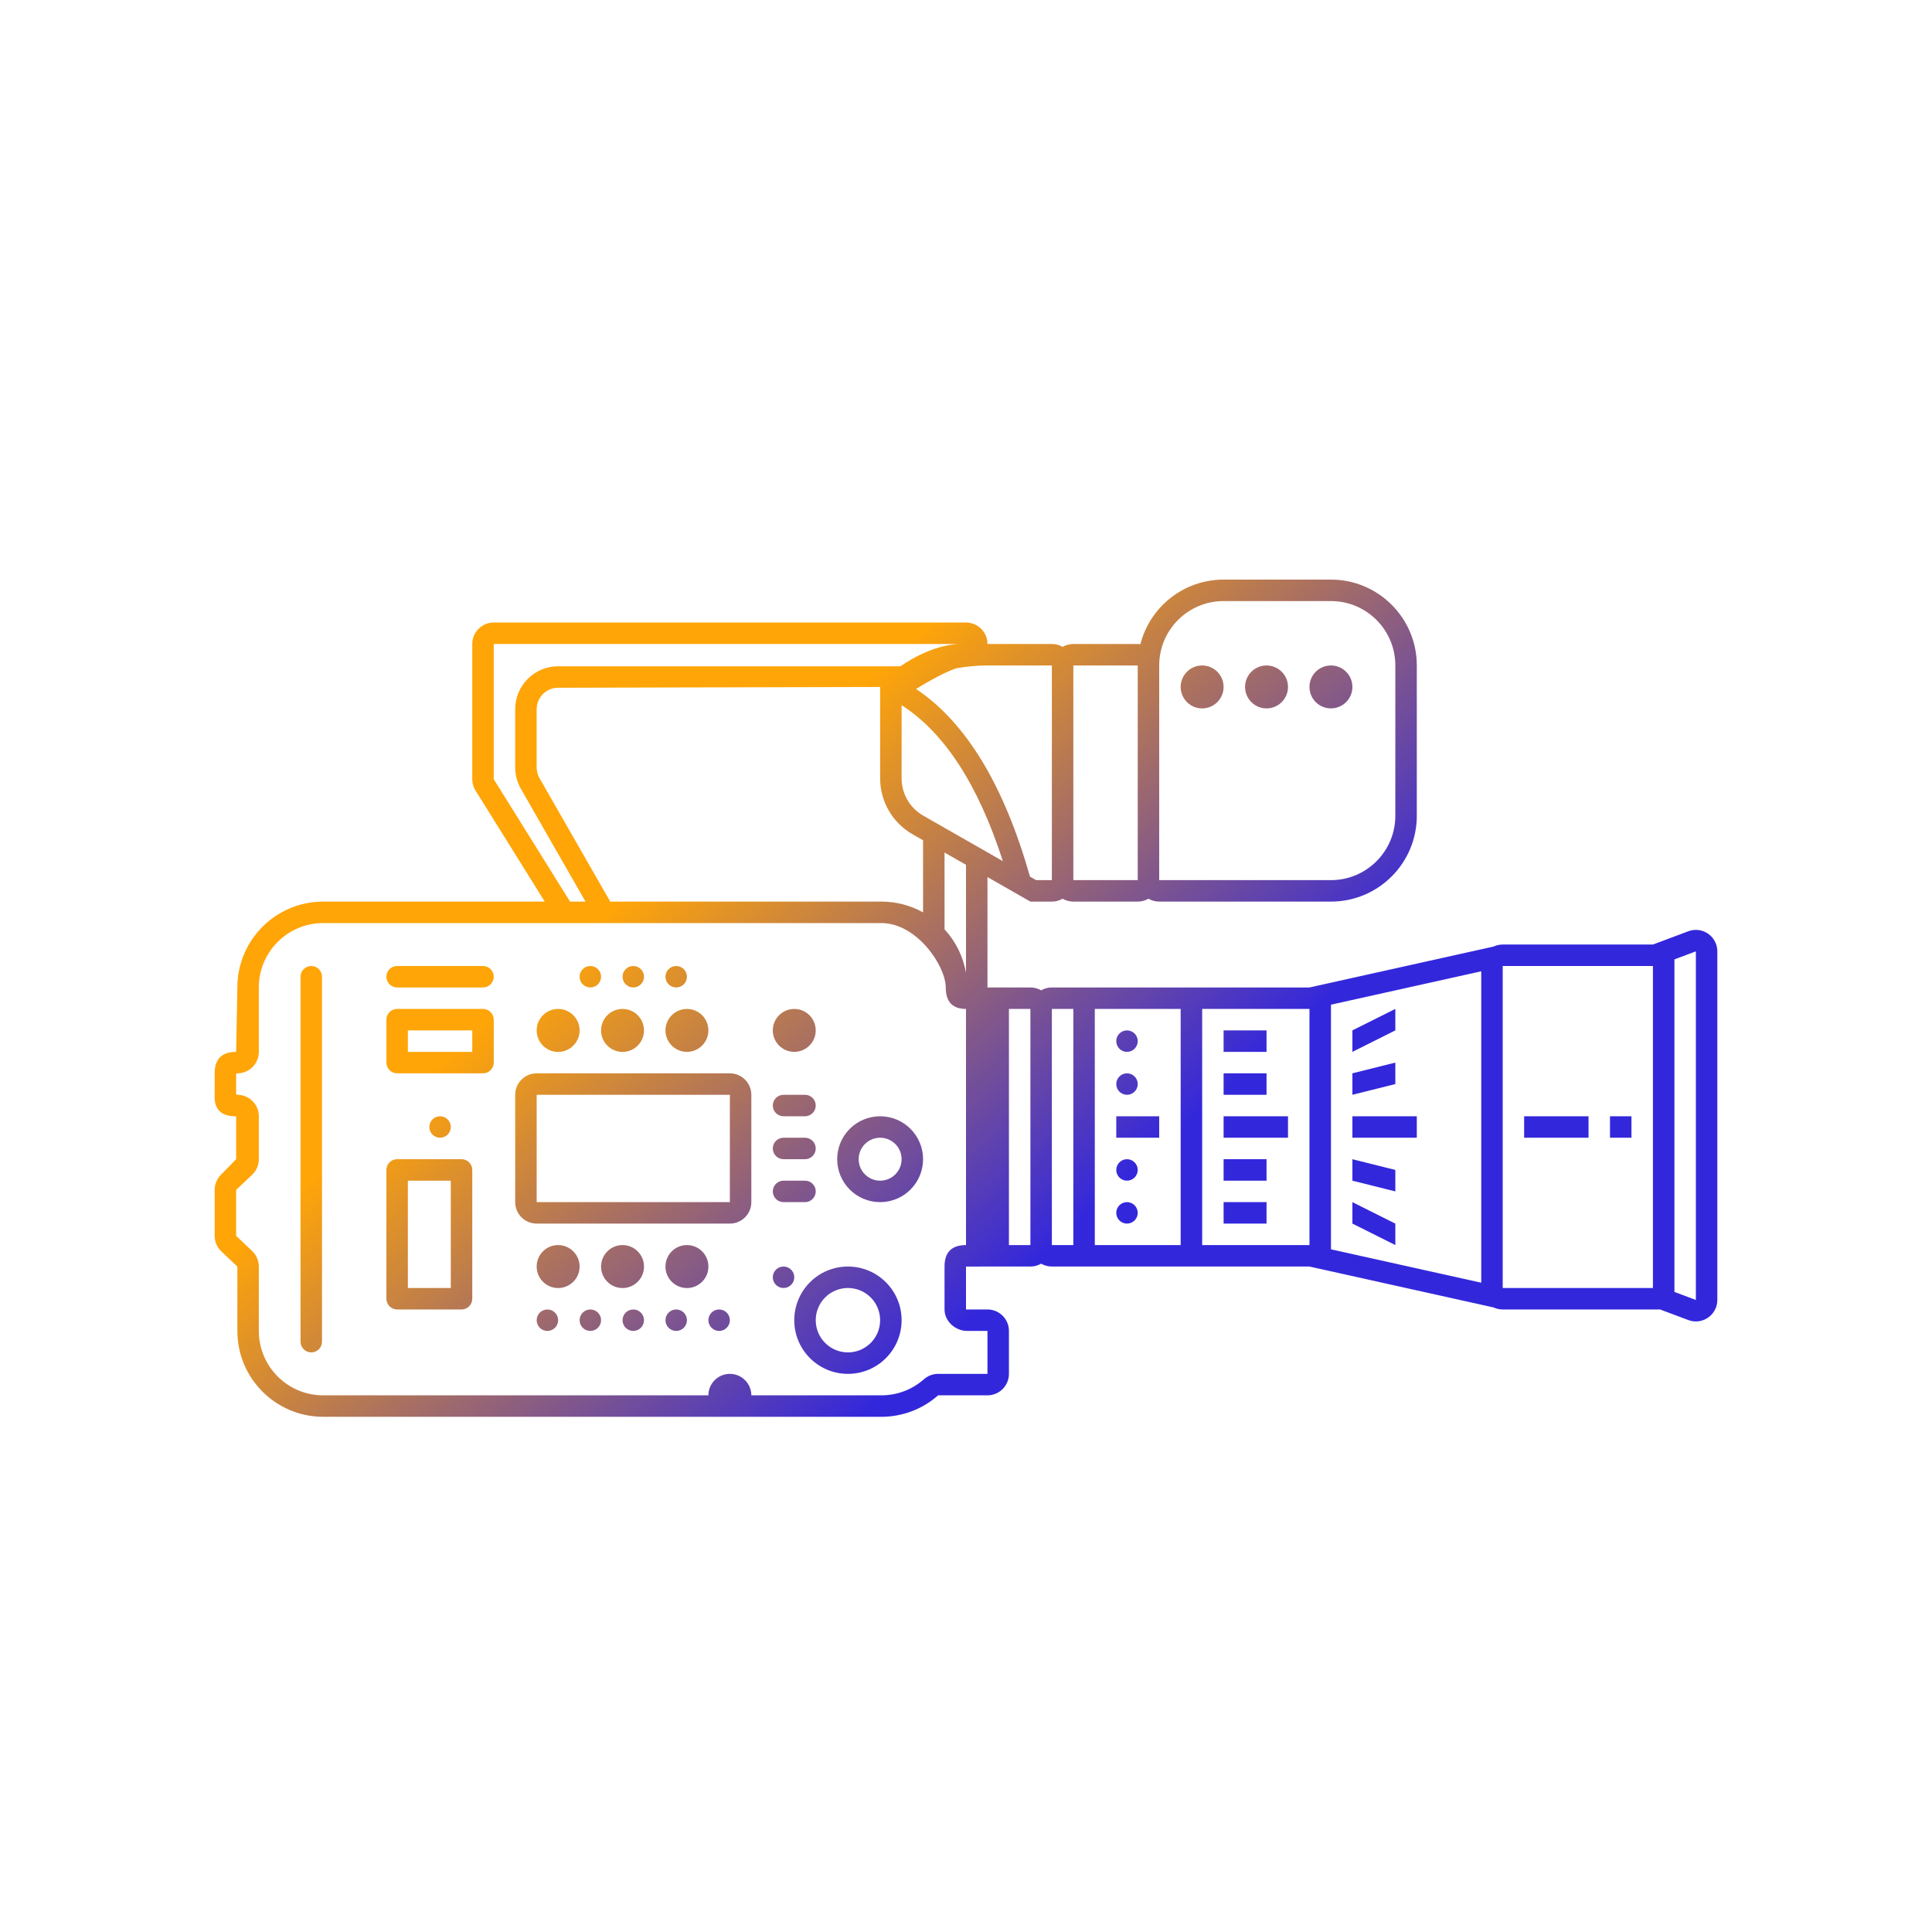 <?xml version="1.0" encoding="UTF-8"?>
<svg width="90px" height="90px" viewBox="0 0 90 90" version="1.1" xmlns="http://www.w3.org/2000/svg" xmlns:xlink="http://www.w3.org/1999/xlink">
    <!-- Generator: Sketch 53.2 (72643) - https://sketchapp.com -->
    <title>operating_gradient</title>
    <desc>Created with Sketch.</desc>
    <defs>
        <linearGradient x1="25.432%" y1="40.785%" x2="64.629%" y2="65.519%" id="linearGradient-1">
            <stop stop-color="#FFA508" offset="0%"></stop>
            <stop stop-color="#3327DC" offset="100%"></stop>
        </linearGradient>
    </defs>
    <g id="operating_gradient" stroke="none" stroke-width="1" fill="none" fill-rule="evenodd">
        <g id="eye-piece" transform="translate(9, 27)" fill="url(#linearGradient-1)" fill-rule="nonzero">
            <path d="M26,38 L32.057,38 C32.799,38 33.497,37.731 34.041,37.25 C34.224,37.089 34.459,37 34.703,37 L37,37 L37,35 L36.057,35 C35.505,35 35,34.552 35,34 L35,32 C35,31.333 35.333,31 36,31 C36,28.667 36,25 36,20 C35.371,20 35.057,19.667 35.057,19 C35.057,18 33.714,16 32.057,16 L6.057,16 C4.4,16 3.057,17.343 3.057,19 L3.057,22 C3.057,22.552 2.609,23 2.057,23 C2.026,23 2,23.026 2,23.057 L2,23.943 C2,23.974 2.026,24 2.057,24 C2.609,24 3.057,24.448 3.057,25 L3.057,27 C3.057,27.275 2.944,27.538 2.744,27.726 L2,28.431 L2,30.57 L2.745,31.275 C2.944,31.464 3.057,31.726 3.057,32.001 L3.057,35 C3.057,36.657 4.4,38 6.057,38 L24,38 C24,37.448 24.448,37 25,37 C25.552,37 26,37.448 26,38 Z M37,19 L39,19 C39.182,19 39.353,19.049 39.5,19.134 C39.647,19.049 39.818,19 40,19 L47,19 C47.001,19 47.001,19 47.002,19 L52,19 L60.577,17.094 C60.706,17.034 60.85,17 61.002,17 L68,17 L69.649,16.382 C70.166,16.188 70.742,16.45 70.936,16.967 C70.978,17.079 71,17.198 71,17.318 L71,33.557 C71,34.109 70.552,34.557 70,34.557 C69.88,34.557 69.761,34.535 69.649,34.493 L68.333,34 L61.002,34 C60.85,34 60.706,33.966 60.577,33.906 L52,32 L47.002,32 C47.001,32 47.001,32 47,32 L40,32 C39.818,32 39.647,31.951 39.5,31.866 C39.353,31.951 39.182,32 39,32 L37,32 C37,32 36,32 36,32.001 C36,32.667 36,33.333 36,34 L37,34 C37.552,34 38,34.448 38,35 L38,37 C38,37.552 37.552,38 37,38 L34.703,38 C33.998,38.622 33.072,39 32.057,39 L6.057,39 C3.848,39 2.057,37.209 2.057,35 L2.057,32.001 L1.312,31.296 C1.113,31.107 1,30.844 1,30.57 L1,28.431 C1,28.156 1.113,27.893 1.313,27.704 L2,27 L2,25.004 C1.295,25.004 0.962,24.67 1,24.004 L1,23 C1,22.333 1.333,22 2,22 L2.057,19 C2.057,16.791 3.848,15 6.057,15 L16.377,15 L13.151,9.826 C13.052,9.667 13,9.484 13,9.297 L13,3 C13,2.448 13.448,2 14,2 L36,2 C36.552,2 37,2.448 37,3 L40,3 C40.182,3 40.353,3.049 40.5,3.134 C40.647,3.049 40.818,3 41,3 L44,3 C44.042,3 44.083,3.003 44.124,3.008 C44.565,1.279 46.133,3.42885665e-16 48,0 L53,0 C55.209,-4.05812251e-16 57,1.791 57,4 L57,11 C57,13.209 55.209,15 53,15 L45,15 C44.818,15 44.647,14.951 44.5,14.866 C44.353,14.951 44.182,15 44,15 L41,15 C40.818,15 40.647,14.951 40.5,14.866 C40.353,14.951 40.182,15 40,15 L39,15 L37,13.857 L37,19 Z M36,18.322 L36,13.286 L35,12.714 L35,16.291 C35.511,16.846 35.868,17.546 36,18.322 Z M34,15.503 L34,12.143 L33.512,11.864 C32.577,11.33 32,10.336 32,9.259 C32,6.652 32,5.233 32,5.002 L17,5.038 C16.448,5.038 16,5.486 16,6.038 L16,8.752 C16,8.926 16.046,9.098 16.132,9.249 L19.427,15 L32.057,15 C32.762,15 33.425,15.182 34,15.503 Z M41,20 L40,20 L40,31 L41,31 L41,20 Z M42,20 L42,31 L46,31 L46,20 L42,20 Z M69.002,17.692 L69.002,33.183 L70,33.557 L70,17.318 L69.002,17.692 Z M68,33 L68,18 L61.002,18 L61.002,33 L68,33 Z M39,20 L38,20 L38,31 L39,31 L39,20 Z M53.002,31.198 L60.002,32.753 L60.002,18.247 L53.002,19.802 L53.002,31.198 Z M52,20 L47.002,20 L47.002,31 L52,31 L52,20 Z M48,23 L50,23 L50,24 L48,24 L48,23 Z M48,21 L50,21 L50,22 L48,22 L48,21 Z M48,25 L51,25 L51,26 L48,26 L48,25 Z M48,27 L50,27 L50,28 L48,28 L48,27 Z M48,29 L50,29 L50,30 L48,30 L48,29 Z M43.5,21 C43.776,21 44,21.224 44,21.5 C44,21.776 43.776,22 43.5,22 C43.224,22 43,21.776 43,21.5 C43,21.224 43.224,21 43.5,21 Z M43.5,23 C43.776,23 44,23.224 44,23.5 C44,23.776 43.776,24 43.5,24 C43.224,24 43,23.776 43,23.5 C43,23.224 43.224,23 43.5,23 Z M43,25 L45,25 L45,26 L43,26 L43,25 Z M43.5,27 C43.776,27 44,27.224 44,27.5 C44,27.776 43.776,28 43.5,28 C43.224,28 43,27.776 43,27.5 C43,27.224 43.224,27 43.5,27 Z M43.5,29 C43.776,29 44,29.224 44,29.5 C44,29.776 43.776,30 43.5,30 C43.224,30 43,29.776 43,29.5 C43,29.224 43.224,29 43.5,29 Z M54,23 L56,22.5 L56,23.5 L54,24 L54,23 Z M54,21 L56,20 L56,21 L54,22 L54,21 Z M54,25 L57,25 L57,26 L54,26 L54,25 Z M54,27 L56,27.5 L56,28.5 L54,28 L54,27 Z M54,29 L56,30 L56,31 L54,30 L54,29 Z M66,25 L67,25 L67,26 L66,26 L66,25 Z M62,25 L65,25 L65,26 L62,26 L62,25 Z M32.942,4.038 C32.963,4.025 32.982,4.012 33,4 C34.216,3.189 35.158,3.027 35.646,3 L14,3 L14,9.297 L17.555,15 L18.275,15 L15.265,9.746 C15.091,9.443 15,9.101 15,8.752 L15,6.038 C15,4.934 15.895,4.038 17,4.038 L32.942,4.038 Z M37,4 C36.512,4 36.024,4.045 35.536,4.134 C35.072,4.299 34.444,4.618 33.674,5.095 C36.008,6.657 37.77,9.579 38.981,13.837 L39.266,14 L40,14 L40,4 L37,4 Z M45,4 L45,14 L53,14 C54.657,14 56,12.657 56,11 L56,4 C56,2.343 54.657,1 53,1 L48,1 C46.343,1 45,2.343 45,4 Z M44,14 L44,4 L41,4 L41,14 L44,14 Z M47,6 C46.448,6 46,5.552 46,5 C46,4.448 46.448,4 47,4 C47.552,4 48,4.448 48,5 C48,5.552 47.552,6 47,6 Z M50,6 C49.448,6 49,5.552 49,5 C49,4.448 49.448,4 50,4 C50.552,4 51,4.448 51,5 C51,5.552 50.552,6 50,6 Z M53,6 C52.448,6 52,5.552 52,5 C52,4.448 52.448,4 53,4 C53.552,4 54,4.448 54,5 C54,5.552 53.552,6 53,6 Z M33,5.849 L33,9.259 C33,9.977 33.385,10.639 34.008,10.996 L37.717,13.115 C36.564,9.538 34.986,7.123 33,5.849 Z M9.5,18 L13.5,18 C13.776,18 14,18.224 14,18.5 C14,18.776 13.776,19 13.5,19 L9.5,19 C9.224,19 9,18.776 9,18.5 C9,18.224 9.224,18 9.5,18 Z M10,21 L10,22 L13,22 L13,21 L10,21 Z M9.5,20 L13.5,20 C13.776,20 14,20.224 14,20.5 L14,22.5 C14,22.776 13.776,23 13.5,23 L9.5,23 C9.224,23 9,22.776 9,22.5 L9,20.5 C9,20.224 9.224,20 9.5,20 Z M10,33 L12,33 L12,28 L10,28 L10,33 Z M9.5,34 C9.224,34 9,33.776 9,33.5 L9,27.5 C9,27.224 9.224,27 9.5,27 L12.5,27 C12.776,27 13,27.224 13,27.5 L13,33.5 C13,33.776 12.776,34 12.5,34 L9.5,34 Z M30.5,36 C31.328,36 32,35.328 32,34.5 C32,33.672 31.328,33 30.5,33 C29.672,33 29,33.672 29,34.5 C29,35.328 29.672,36 30.5,36 Z M30.5,37 C29.119,37 28,35.881 28,34.5 C28,33.119 29.119,32 30.5,32 C31.881,32 33,33.119 33,34.5 C33,35.881 31.881,37 30.5,37 Z M32,28 C32.552,28 33,27.552 33,27 C33,26.448 32.552,26 32,26 C31.448,26 31,26.448 31,27 C31,27.552 31.448,28 32,28 Z M32,29 C30.895,29 30,28.105 30,27 C30,25.895 30.895,25 32,25 C33.105,25 34,25.895 34,27 C34,28.105 33.105,29 32,29 Z M20,20 C20.552,20 21,20.448 21,21 L21,21.002 C21,21.555 20.552,22.002 20,22.002 C19.448,22.002 19,21.555 19,21.002 L19,21 C19,20.448 19.448,20 20,20 Z M20,31 C20.552,31 21,31.448 21,32 L21,32.002 C21,32.555 20.552,33.002 20,33.002 C19.448,33.002 19,32.555 19,32.002 L19,32 C19,31.448 19.448,31 20,31 Z M23,31 C23.552,31 24,31.448 24,32 L24,32.002 C24,32.555 23.552,33.002 23,33.002 C22.448,33.002 22,32.555 22,32.002 L22,32 C22,31.448 22.448,31 23,31 Z M16,24 L16,29 L25,29 L25,24 L16,24 Z M16,23 L25,23 C25.552,23 26,23.448 26,24 L26,29 C26,29.552 25.552,30 25,30 L16,30 C15.448,30 15,29.552 15,29 L15,24 C15,23.448 15.448,23 16,23 Z M27.5,24 L28.5,24 C28.776,24 29,24.224 29,24.5 C29,24.776 28.776,25 28.5,25 L27.5,25 C27.224,25 27,24.776 27,24.5 C27,24.224 27.224,24 27.5,24 Z M27.5,26 L28.5,26 C28.776,26 29,26.224 29,26.5 C29,26.776 28.776,27 28.5,27 L27.5,27 C27.224,27 27,26.776 27,26.5 C27,26.224 27.224,26 27.5,26 Z M27.5,28 L28.5,28 C28.776,28 29,28.224 29,28.5 C29,28.776 28.776,29 28.5,29 L27.5,29 C27.224,29 27,28.776 27,28.5 C27,28.224 27.224,28 27.5,28 Z M18.5,34 C18.776,34 19,34.224 19,34.5 C19,34.776 18.776,35 18.5,35 C18.224,35 18,34.776 18,34.5 C18,34.224 18.224,34 18.5,34 Z M18.5,18 C18.776,18 19,18.224 19,18.5 C19,18.776 18.776,19 18.5,19 C18.224,19 18,18.776 18,18.5 C18,18.224 18.224,18 18.5,18 Z M20.5,34 C20.776,34 21,34.224 21,34.5 C21,34.776 20.776,35 20.5,35 C20.224,35 20,34.776 20,34.5 C20,34.224 20.224,34 20.5,34 Z M20.5,18 C20.776,18 21,18.224 21,18.5 C21,18.776 20.776,19 20.5,19 C20.224,19 20,18.776 20,18.5 C20,18.224 20.224,18 20.5,18 Z M17,20 C17.552,20 18,20.448 18,21 L18,21.002 C18,21.555 17.552,22.002 17,22.002 C16.448,22.002 16,21.555 16,21.002 L16,21 C16,20.448 16.448,20 17,20 Z M17,31 C17.552,31 18,31.448 18,32 L18,32.002 C18,32.555 17.552,33.002 17,33.002 C16.448,33.002 16,32.555 16,32.002 L16,32 C16,31.448 16.448,31 17,31 Z M16.5,34 C16.776,34 17,34.224 17,34.5 C17,34.776 16.776,35 16.5,35 C16.224,35 16,34.776 16,34.5 C16,34.224 16.224,34 16.5,34 Z M23,20 C23.552,20 24,20.448 24,21 C24,21.552 23.552,22 23,22 C22.448,22 22,21.552 22,21 C22,20.448 22.448,20 23,20 Z M22.5,34 C22.776,34 23,34.224 23,34.5 C23,34.776 22.776,35 22.5,35 C22.224,35 22,34.776 22,34.5 C22,34.224 22.224,34 22.5,34 Z M24.5,34 C24.776,34 25,34.224 25,34.5 C25,34.776 24.776,35 24.5,35 C24.224,35 24,34.776 24,34.5 C24,34.224 24.224,34 24.5,34 Z M22.5,18 C22.776,18 23,18.224 23,18.5 C23,18.776 22.776,19 22.5,19 C22.224,19 22,18.776 22,18.5 C22,18.224 22.224,18 22.5,18 Z M27.5,32 C27.776,32 28,32.224 28,32.5 C28,32.776 27.776,33 27.5,33 C27.224,33 27,32.776 27,32.5 C27,32.224 27.224,32 27.5,32 Z M28,20 C28.552,20 29,20.448 29,21 C29,21.552 28.552,22 28,22 C27.448,22 27,21.552 27,21 C27,20.448 27.448,20 28,20 Z M11.5,25 C11.776,25 12,25.224 12,25.5 C12,25.776 11.776,26 11.5,26 C11.224,26 11,25.776 11,25.5 C11,25.224 11.224,25 11.5,25 Z M5.5,18 C5.776,18 6,18.224 6,18.5 L6,35.5 C6,35.776 5.776,36 5.5,36 C5.224,36 5,35.776 5,35.5 L5,18.5 C5,18.224 5.224,18 5.5,18 Z" id="Combined-Shape"></path>
        </g>
    </g>
</svg>